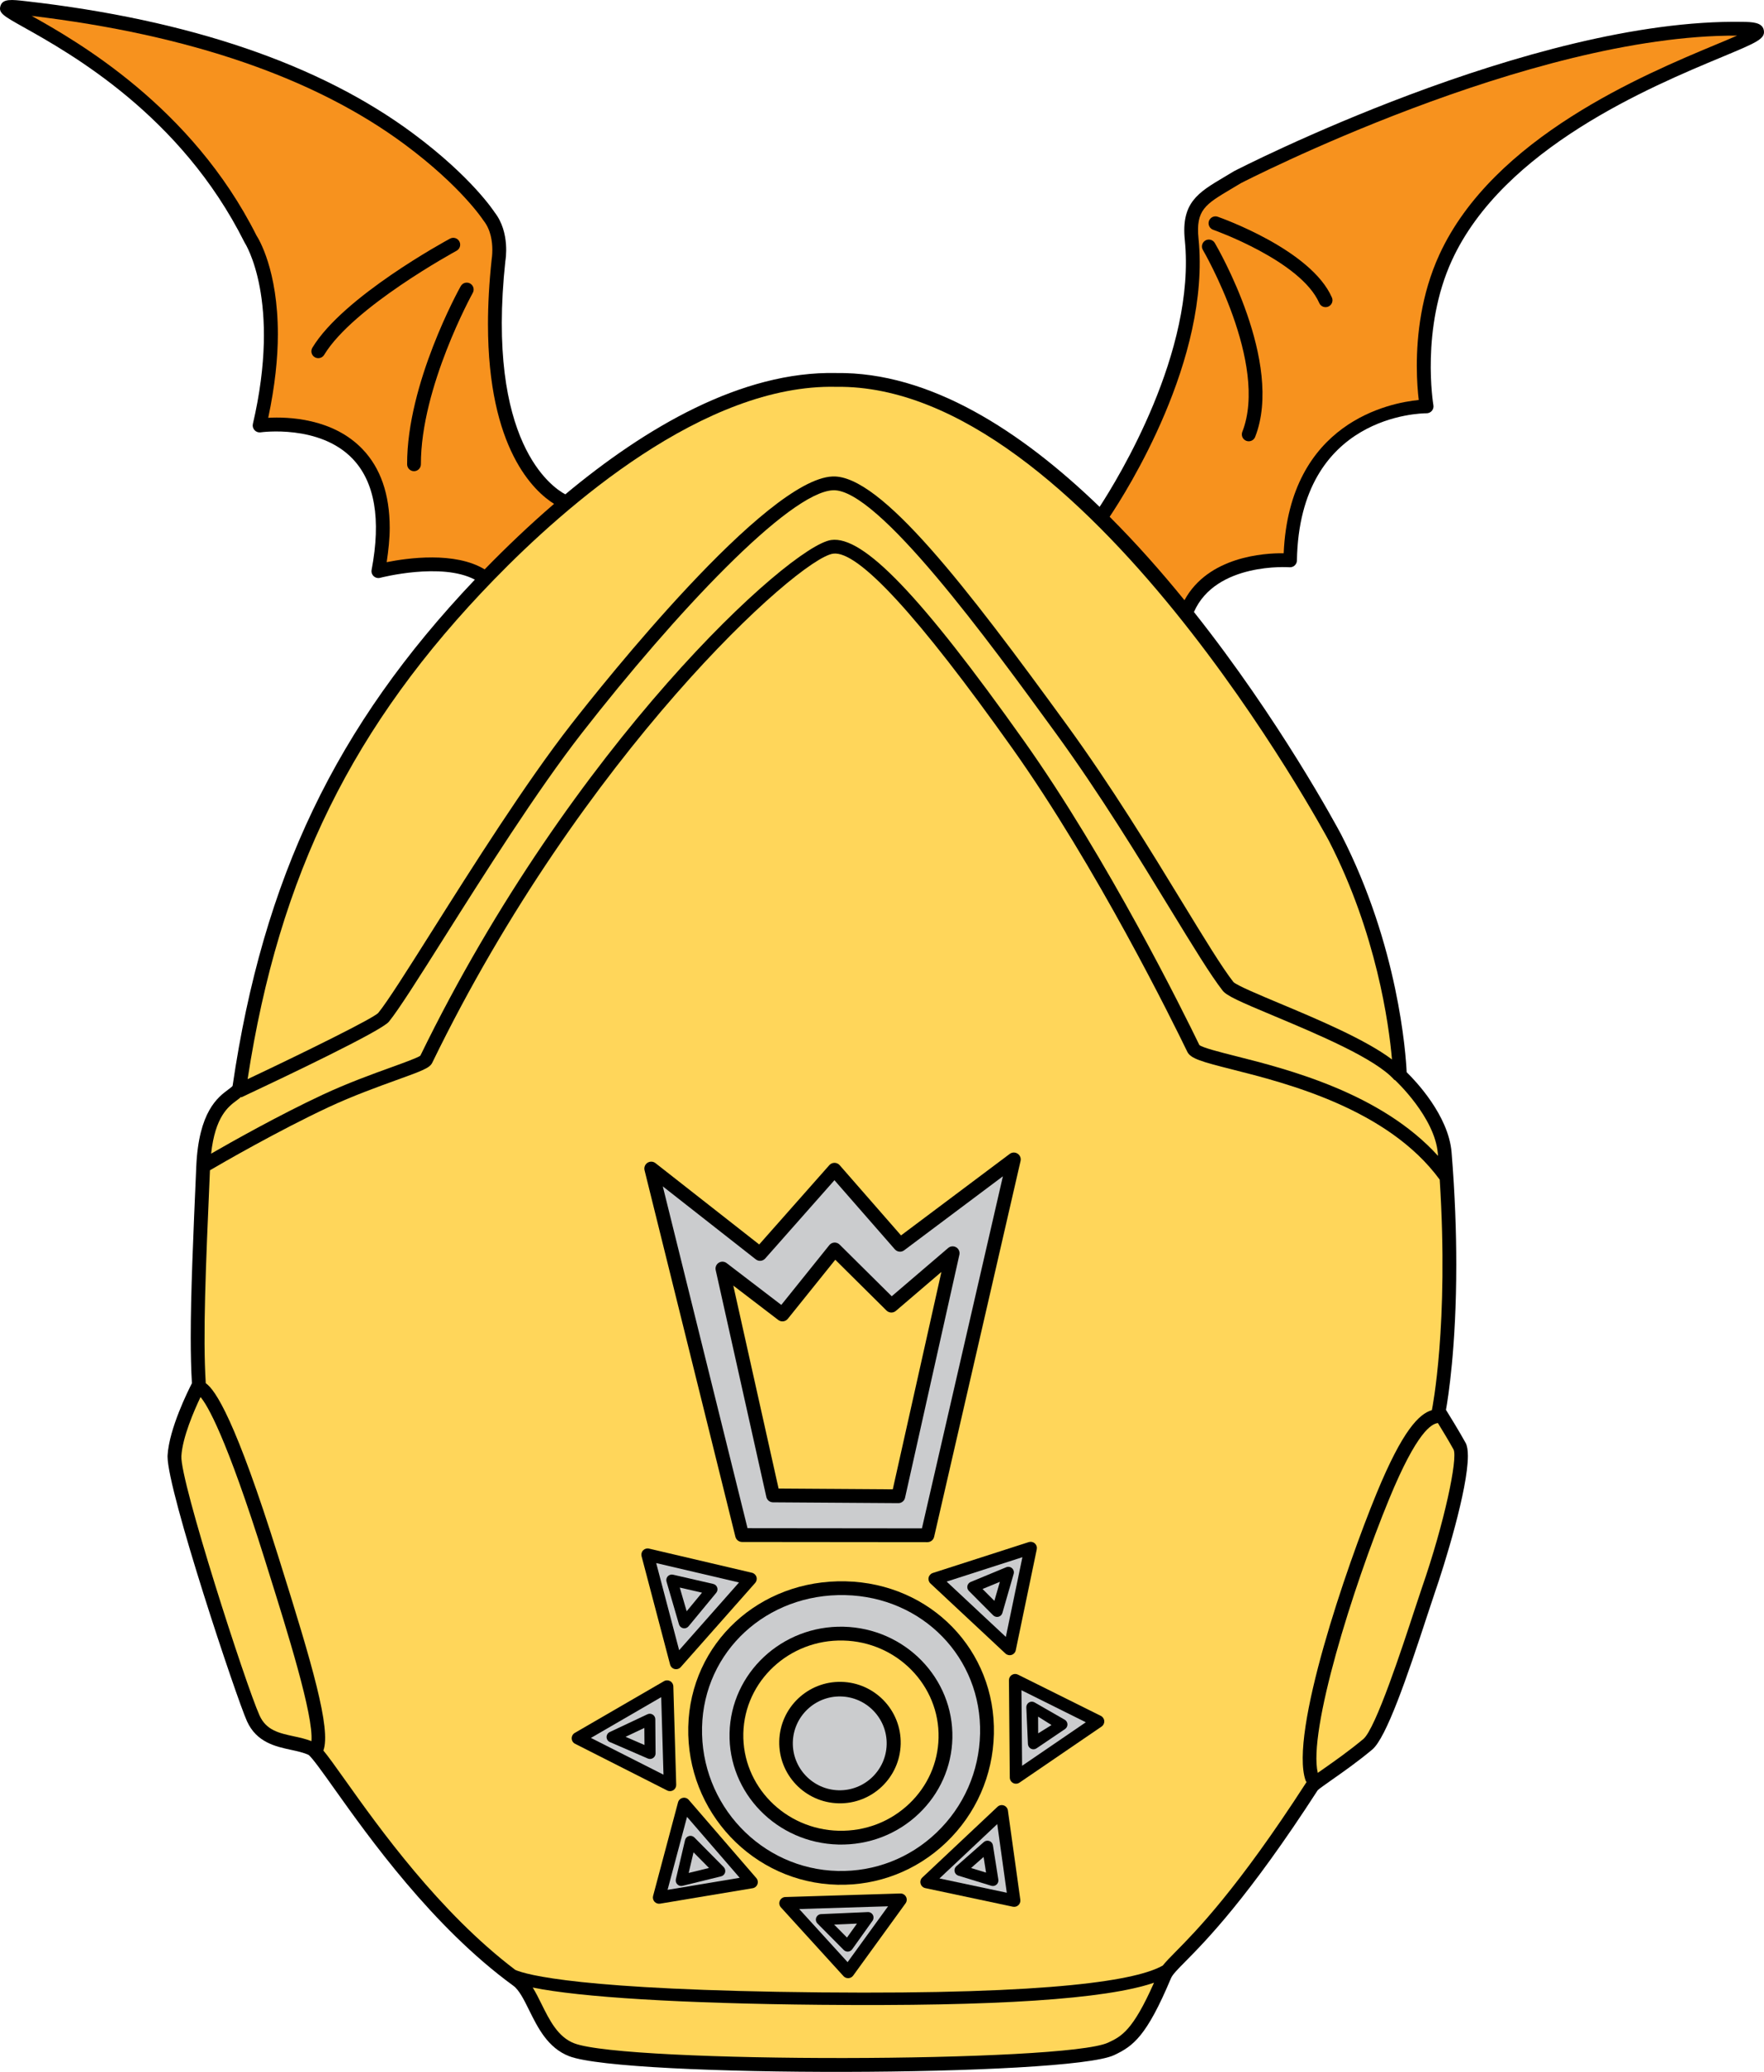 <?xml version="1.0" encoding="utf-8"?>
<!-- Generator: Adobe Illustrator 20.1.0, SVG Export Plug-In . SVG Version: 6.00 Build 0)  -->
<svg version="1.1" id="Layer_1" xmlns="http://www.w3.org/2000/svg" xmlns:xlink="http://www.w3.org/1999/xlink" x="0px" y="0px"
	 viewBox="0 0 165.499 194.414" style="enable-background:new 0 0 165.499 194.414;" xml:space="preserve">
<g>
	<g>
		<path d="M165.48,2.829c-0.143-0.746-1.115-0.763-1.973-0.777
			c-19.867-0.348-47.452,13.868-47.728,14.01c-0.04,0.021-0.949,0.567-0.949,0.567
			c-2.422,1.44-4.023,2.392-3.672,5.886c1.055,10.46-6.254,22.381-7.993,25.048
			c-7.386-7.144-15.946-12.673-24.698-12.559c-8.899-0.202-17.948,5.144-25.43,11.383
			c-1.272-0.679-7.448-4.901-5.624-21.896c0.014-0.063,0.473-2.679-1.01-4.57
			c0.013,0.018,0.024,0.034,0.036,0.053c-0.086-0.136-2.177-3.358-7.663-7.437
			c-8.741-6.498-20.975-10.678-36.358-12.427c-1.341-0.153-2.151-0.245-2.371,0.436
			c-0.216,0.671,0.286,0.952,2.158,2.001c4.421,2.477,14.772,8.276,20.718,20.163
			c0.012,0.026,0.027,0.05,0.041,0.073c0.035,0.054,3.46,5.399,0.762,16.999
			c-0.048,0.208,0.01,0.427,0.156,0.584c0.144,0.158,0.358,0.233,0.57,0.204
			c0.054-0.009,5.52-0.765,8.623,2.473c2.088,2.177,2.69,5.686,1.79,10.431
			c-0.042,0.219,0.032,0.443,0.195,0.594c0.162,0.15,0.391,0.209,0.607,0.152
			c0.061-0.017,5.753-1.488,8.885,0.172c-13.047,13.739-19.871,28.021-22.729,47.501
			c-0.037,0.07-0.249,0.229-0.407,0.346c-0.971,0.721-2.776,2.064-3.001,7.213
			c-0.297,6.811-0.52,11.984-0.52,16.056c0,1.59,0.035,3.004,0.112,4.289
			c-0.369,0.722-2.132,4.259-2.283,6.755c-0.002,0.039-0.004,0.078-0.004,0.122
			c0,3.279,6.475,22.675,7.451,24.835c0.898,1.993,2.692,2.379,4.132,2.69
			c0.603,0.13,1.173,0.255,1.639,0.47c0.317,0.216,1.387,1.717,2.421,3.174
			c3.223,4.533,9.22,12.971,16.799,18.493c0.548,0.401,0.998,1.312,1.477,2.28
			c0.825,1.669,1.762,3.562,3.765,4.332c5.234,2.016,46.799,1.934,51.12-0.102
			c1.79-0.845,3.044-1.752,5.337-7.213c0.146-0.352,0.635-0.846,1.371-1.591
			c1.9-1.923,5.853-5.925,12.396-16.054c0.104-0.114,0.762-0.578,1.342-0.986
			c1.01-0.707,2.389-1.674,3.769-2.823c1.332-1.113,3.291-6.858,5.184-12.645l0.691-2.081
			c0.912-2.623,3.103-9.699,3.103-12.836c0-0.535-0.066-0.954-0.211-1.22
			c-0.627-1.136-1.516-2.573-1.844-3.101c0.201-1.125,0.967-5.885,0.967-13.62
			c0-3.062-0.119-6.589-0.441-10.542c-0.285-3.477-3.408-6.736-4.213-7.521
			c-0.08-1.701-0.775-11.838-6.143-22.298c-0.453-0.85-5.782-10.762-13.816-20.887
			c2.052-4.679,8.896-4.204,8.965-4.199c0.178,0.013,0.353-0.044,0.485-0.166
			c0.134-0.121,0.211-0.29,0.212-0.469c0.237-13.688,11.676-13.814,12.164-13.813
			c0.189,0.002,0.371-0.084,0.496-0.23c0.125-0.145,0.176-0.34,0.143-0.529
			c-0.01-0.072-1.205-7.191,1.742-13.599c4.846-10.533,18.672-16.297,25.316-19.066
			C164.849,3.975,165.638,3.647,165.48,2.829z M19.033,130.643l0.005,0.001
			c-0.004,0.01-0.012,0.015-0.017,0.022C19.023,130.66,19.029,130.648,19.033,130.643z"/>
		<path style="fill:#F7921E;" d="M36.278,52.752c0.171-1.13,0.285-2.217,0.285-3.216
			c0-3.145-0.857-5.625-2.56-7.397c-2.794-2.91-7.008-3.036-8.838-2.933
			c0.642-3.028,0.904-5.648,0.904-7.841c0-6.036-1.807-8.96-2.006-9.265
			C17.993,9.993,7.19,3.856,2.97,1.491c14.818,1.769,26.614,5.825,35.032,12.084
			c5.275,3.921,7.326,7.065,7.344,7.096c0.013,0.017,0.025,0.034,0.037,0.051
			c0.674,0.857,0.809,1.974,0.809,2.731c0,0.5-0.06,0.844-0.06,0.853
			c-0.242,2.243-0.349,4.275-0.349,6.117c0,11.7,4.327,15.683,6.199,16.858
			c-2.359,2.032-4.55,4.134-6.512,6.148C42.685,51.733,38.214,52.363,36.278,52.752z"/>
		<path style="fill:#FFD65A;" d="M29.219,163.383c-0.525-0.207-1.09-0.336-1.642-0.452
			c-1.393-0.302-2.596-0.561-3.227-1.959c-1.284-2.844-7.474-22.01-7.333-24.346
			c0.104-1.752,1.183-4.241,1.796-5.53c0.617,0.715,2.382,3.612,6.042,15.288l0.252,0.812
			C26.954,153.078,29.431,160.974,29.219,163.383z"/>
		<path style="fill:#FFD65A;" d="M103.971,191.669c-4.015,1.893-45.221,1.945-50.101,0.066
			c-1.533-0.59-2.314-2.169-3.071-3.697c-0.267-0.543-0.53-1.068-0.819-1.536
			c4.452,0.911,13.91,1.497,26.977,1.621c16.476,0.158,26.786-0.522,31.313-2.073
			C106.263,190.588,105.195,191.093,103.971,191.669z"/>
		<path style="fill:#FFD65A;" d="M136.374,136.021c0.402,0.84-0.838,6.83-2.982,13.006
			l-0.699,2.104c-1.084,3.316-3.625,11.084-4.783,12.051c-1.34,1.116-2.691,2.066-3.682,2.76
			c-0.229,0.16-0.42,0.295-0.594,0.418c-0.916-3.923,3.236-17.289,6.703-25.716
			c2.613-6.339,3.979-7.039,4.568-7.11C135.322,134.21,135.927,135.209,136.374,136.021z"/>
		<path style="fill:#FFD65A;" d="M134.345,132.293l-0.006,0.031c-1.193,0.346-2.742,1.861-5.197,7.828
			c-2.828,6.871-8.177,22.496-6.654,26.917c0.023,0.061,0.06,0.108,0.094,0.156
			c-0.014,0.02-0.03,0.038-0.043,0.059c-6.469,10.015-10.358,13.953-12.227,15.846
			c-0.526,0.533-0.925,0.938-1.215,1.304c-2.303,1.329-9.902,2.737-32.129,2.524
			c-22.597-0.215-27.612-1.668-28.622-2.111c-7.134-5.401-12.832-13.404-15.927-17.758
			c-0.988-1.392-1.623-2.276-2.079-2.825c0.742-2.018-1.101-8.235-3.995-17.457l-0.254-0.81
			c-3.997-12.758-5.869-15.562-6.787-16.204c-0.278-4.47-0.012-10.671,0.393-19.98
			c1.087-0.637,6.349-3.683,11.129-5.92c2.266-1.059,4.63-1.913,6.354-2.537
			c2.479-0.893,3.137-1.148,3.369-1.625c14.089-28.982,34.301-47.306,37.611-47.777
			c2.324-0.331,7.983,5.816,16.822,18.273c7.901,11.137,15.055,25.663,16.408,28.461
			c0.312,0.647,1.321,0.931,4.191,1.658c5.123,1.292,14.627,3.7,19.494,10.347
			C135.945,124.358,134.361,132.21,134.345,132.293z"/>
		<path style="fill:#FFD65A;" d="M130.861,101.335l0.043,0.041c0.037,0.033,3.715,3.463,3.994,6.861
			c0.004,0.077,0.012,0.15,0.02,0.227c-5.355-5.91-14.123-8.138-19.018-9.373
			c-1.441-0.364-3.063-0.776-3.375-1.03c-1.424-2.938-8.572-17.43-16.488-28.582
			c-9.657-13.611-15.058-19.235-18.06-18.806c-3.885,0.553-24.299,19.149-38.541,48.391
			c-0.275,0.198-1.498,0.642-2.695,1.075c-1.748,0.631-4.143,1.498-6.463,2.583
			c-4.102,1.917-8.549,4.424-10.47,5.531c0.38-3.481,1.611-4.408,2.379-4.979
			c0.148-0.11,0.296-0.221,0.432-0.346l0.021,0.044c3.922-1.841,13.127-6.217,13.843-7.096
			c0.921-1.129,2.802-4.108,5.18-7.877c3.675-5.822,8.709-13.798,12.946-19.234
			c8.745-11.215,19.422-22.604,23.559-22.761c4.187-0.16,14.629,14.192,20.867,22.768
			c4.156,5.714,7.84,11.751,10.798,16.6c2.095,3.429,3.747,6.137,4.875,7.583
			c0.382,0.489,1.562,1.015,4.836,2.385c4.026,1.689,9.54,3.998,11.292,6.013L130.861,101.335z
			"/>
		<path style="fill:#FFD65A;" d="M130.597,99.416c-2.527-1.901-7.078-3.81-10.553-5.267
			c-1.884-0.79-4.014-1.683-4.326-2.001c-1.072-1.374-2.708-4.055-4.779-7.449
			c-2.97-4.87-6.67-10.93-10.856-16.686c-9.35-12.852-17.454-23.475-21.966-23.303
			c-6.272,0.241-21.533,19.421-24.528,23.262c-4.278,5.485-9.332,13.491-13.019,19.336
			c-2.356,3.734-4.217,6.683-5.091,7.752c-0.551,0.533-6.52,3.498-12.248,6.203
			c2.951-19.199,9.892-33.262,23.12-46.882c6.679-6.876,19.733-18.372,32.1-18.082h0.024
			c23.137-0.311,45.983,42.185,46.21,42.612C129.144,87.598,130.302,96.07,130.597,99.416z"/>
		<path style="fill:#F7921E;" d="M161.042,4.161c-6.795,2.832-20.938,8.729-25.994,19.719
			c-1.727,3.752-2.123,7.657-2.123,10.448c0,1.404,0.1,2.525,0.182,3.206
			c-2.721,0.262-12.124,2.087-12.672,14.382c-1.832-0.023-7.08,0.301-9.308,4.405
			c-2.171-2.673-4.524-5.337-7.02-7.83c1.551-2.315,9.48-14.777,8.338-26.105
			c-0.268-2.674,0.635-3.208,3.046-4.643l0.925-0.553c0.232-0.119,27.061-13.94,46.557-13.848
			C162.4,3.594,161.724,3.877,161.042,4.161z"/>
		<path d="M94.732,108.279c0,0-9.321,6.992-10.197,7.647c-0.691-0.793-5.756-6.589-5.756-6.589
			c-0.122-0.141-0.3-0.221-0.486-0.221h-0.001c-0.186,0-0.364,0.08-0.486,0.219
			c0,0-5.861,6.629-6.578,7.441c-0.874-0.685-9.729-7.631-9.729-7.631
			c-0.216-0.171-0.518-0.185-0.75-0.035c-0.232,0.15-0.344,0.432-0.277,0.701l8.523,34.391
			c0.07,0.288,0.331,0.49,0.629,0.491l17.385,0.017c0.303,0.001,0.566-0.209,0.631-0.502
			l8.109-35.266c0.06-0.266-0.05-0.541-0.278-0.687
			C95.246,108.105,94.948,108.116,94.732,108.279z"/>
		<path d="M64.573,162.043c-0.185,7.983,6.095,14.628,13.998,14.814
			c3.804,0.089,7.42-1.316,10.186-3.954c2.804-2.678,4.399-6.297,4.49-10.191l0,0
			c0.183-7.849-5.929-14.142-13.912-14.327C71.241,148.196,64.758,154.197,64.573,162.043z"/>
		<path d="M96.519,144.705l-9.004,2.898c-0.197,0.064-0.346,0.227-0.391,0.428
			c-0.045,0.2,0.019,0.412,0.17,0.555l7.036,6.574c0.154,0.143,0.373,0.193,0.575,0.13
			c0.2-0.063,0.352-0.231,0.394-0.438l1.97-9.473c0.041-0.203-0.027-0.413-0.184-0.553
			C96.931,144.688,96.715,144.643,96.519,144.705z"/>
		<path d="M94.933,157.166c-0.172,0.109-0.276,0.297-0.273,0.499l0.079,9.133
			c0.002,0.217,0.12,0.413,0.313,0.515c0.19,0.098,0.419,0.083,0.598-0.039l7.699-5.26
			c0.171-0.115,0.268-0.314,0.254-0.52c-0.014-0.207-0.138-0.392-0.322-0.483
			l-7.779-3.872C95.322,157.048,95.106,157.058,94.933,157.166z"/>
		<path d="M93.585,169.544l-7.052,6.635c-0.159,0.147-0.222,0.372-0.162,0.58
			c0.059,0.211,0.227,0.369,0.439,0.414l8.217,1.745c0.185,0.039,0.378-0.013,0.52-0.144
			c0.138-0.131,0.206-0.318,0.18-0.506l-1.166-8.381c-0.03-0.216-0.178-0.398-0.384-0.47
			C93.97,169.345,93.744,169.392,93.585,169.544z"/>
		<path d="M84.471,177.678l-10.79,0.332c-0.227,0.005-0.43,0.146-0.52,0.355
			c-0.088,0.209-0.047,0.451,0.107,0.618l5.871,6.453c0.117,0.129,0.289,0.197,0.465,0.188
			c0.176-0.01,0.334-0.098,0.438-0.238l4.916-6.783c0.131-0.18,0.15-0.419,0.044-0.615
			C84.9,177.793,84.694,177.671,84.471,177.678z"/>
		<path d="M64.047,168.707c-0.211,0.046-0.376,0.207-0.433,0.416l-2.341,8.785
			c-0.051,0.191,0,0.393,0.132,0.542c0.135,0.146,0.332,0.216,0.527,0.182l8.679-1.449
			c0.208-0.033,0.383-0.178,0.452-0.374c0.073-0.199,0.031-0.422-0.107-0.58l-6.336-7.335
			C64.479,168.729,64.258,168.656,64.047,168.707z"/>
		<path d="M62.298,157.754l-8.369,4.854c-0.188,0.109-0.297,0.308-0.292,0.523
			c0.007,0.213,0.129,0.406,0.319,0.5l8.642,4.381c0.186,0.092,0.402,0.081,0.574-0.028
			c0.174-0.11,0.276-0.304,0.27-0.509l-0.27-9.235
			c-0.006-0.206-0.119-0.392-0.3-0.491C62.693,157.65,62.474,157.651,62.298,157.754z"/>
		<path d="M60.338,145.478c-0.143,0.146-0.197,0.356-0.145,0.554l2.676,10.165
			c0.055,0.208,0.219,0.37,0.429,0.42c0.211,0.047,0.429-0.021,0.571-0.183l6.984-7.9
			c0.135-0.153,0.181-0.367,0.118-0.562c-0.062-0.194-0.223-0.344-0.421-0.39l-9.661-2.267
			C60.688,145.269,60.479,145.332,60.338,145.478z"/>
		<path style="fill:#CBCCCE;" d="M84.83,117.322c0,0,7.132-5.347,9.262-6.943
			c-0.707,3.072-7.382,32.108-7.596,33.037c-0.942-0.001-15.44-0.015-16.363-0.017
			c-0.226-0.903-7.148-28.847-7.949-32.073c2.164,1.699,8.725,6.848,8.725,6.848
			c0.269,0.211,0.657,0.176,0.885-0.082c0,0,5.651-6.393,6.494-7.346
			c0.823,0.94,5.665,6.484,5.665,6.484C84.177,117.486,84.559,117.527,84.83,117.322z"/>
		<path d="M78.274,116.597c-0.183,0.012-0.354,0.098-0.467,0.242c0,0-3.838,4.776-4.506,5.609
			c-0.834-0.639-5.129-3.924-5.129-3.924c-0.218-0.166-0.514-0.178-0.742-0.032
			c-0.23,0.146-0.342,0.421-0.284,0.685l4.751,21.288
			c0.064,0.295,0.324,0.506,0.626,0.508l11.754,0.078
			c0.304,0.001,0.569-0.207,0.634-0.506l5.098-22.805c0.062-0.273-0.061-0.554-0.296-0.697
			c-0.242-0.144-0.547-0.118-0.756,0.063c0,0-4.525,3.872-5.295,4.53
			c-0.718-0.713-4.894-4.854-4.894-4.854C78.637,116.655,78.458,116.585,78.274,116.597z"/>
		<path style="fill:#FFD65A;" d="M73.914,123.751c0,0,3.711-4.617,4.452-5.541
			c0.833,0.827,4.808,4.767,4.808,4.767c0.238,0.236,0.621,0.252,0.876,0.032
			c0,0,2.642-2.26,4.273-3.656c-0.698,3.112-4.36,19.512-4.562,20.4
			c-0.91-0.004-9.816-0.066-10.714-0.071c-0.196-0.879-3.613-16.194-4.249-19.048
			c1.585,1.211,4.219,3.227,4.219,3.227C73.295,124.075,73.694,124.026,73.914,123.751z"/>
		<path style="fill:#CBCCCE;" d="M78.601,175.564c-7.189-0.168-12.903-6.219-12.734-13.49
			c0.165-7.122,6.069-12.565,13.436-12.395c7.259,0.17,12.815,5.881,12.648,13.004l0,0
			c-0.083,3.549-1.534,6.846-4.089,9.285C85.348,174.366,82.061,175.644,78.601,175.564z"/>
		<path d="M68.447,162.621c-0.133,5.637,4.451,10.328,10.214,10.463
			c2.837,0.066,5.517-0.963,7.546-2.9c1.965-1.876,3.082-4.389,3.145-7.076l0,0
			c0.131-5.633-4.451-10.328-10.213-10.463C73.375,152.511,68.577,156.986,68.447,162.621z"/>
		<path style="fill:#FFD65A;" d="M78.692,171.79c-5.051-0.118-9.067-4.217-8.953-9.14
			c0.115-4.919,4.317-8.828,9.368-8.71c5.05,0.118,9.064,4.219,8.949,9.138l0,0
			c-0.054,2.34-1.027,4.53-2.743,6.168C83.533,170.945,81.183,171.847,78.692,171.79z"/>
		
			<ellipse transform="matrix(0.023 -1 1 0.023 -86.596 238.541)" cx="78.786" cy="163.59" rx="5.698" ry="5.697"/>
		<path style="fill:#CBCCCE;" d="M78.683,167.992c-2.427-0.057-4.355-2.076-4.299-4.505
			c0.056-2.425,2.078-4.355,4.505-4.298c2.427,0.057,4.355,2.078,4.299,4.504
			C83.129,166.12,81.109,168.048,78.683,167.992z"/>
		<path style="fill:#CBCCCE;" d="M95.922,146.121c-0.288,1.388-1.257,6.049-1.554,7.48
			c-1.067-0.997-4.528-4.234-5.553-5.191C90.148,147.98,94.578,146.555,95.922,146.121z"/>
		<path style="fill:#CBCCCE;" d="M95.833,158.605c1.177,0.585,4.816,2.398,6.038,3.006
			c-1.136,0.778-4.741,3.24-5.979,4.085C95.881,164.202,95.845,159.927,95.833,158.605z"/>
		<path style="fill:#CBCCCE;" d="M93.561,171.166c0.208,1.488,0.736,5.3,0.896,6.44
			c-1.126-0.239-4.864-1.033-6.316-1.34C89.246,175.226,92.447,172.213,93.561,171.166z"/>
		<path style="fill:#CBCCCE;" d="M83.319,178.879c-0.923,1.276-3.204,4.423-3.797,5.242
			c-0.685-0.753-3.414-3.749-4.54-4.984C76.707,179.084,81.689,178.929,83.319,178.879z"/>
		<path style="fill:#CBCCCE;" d="M64.458,170.488c0.995,1.152,3.994,4.625,4.939,5.717
			c-1.406,0.234-5.519,0.921-6.765,1.13C62.959,176.107,64.07,171.945,64.458,170.488z"/>
		<path style="fill:#CBCCCE;" d="M62.035,159.254c0.041,1.378,0.173,5.894,0.214,7.276
			c-1.237-0.628-5.467-2.77-6.809-3.45C56.741,162.324,60.836,159.949,62.035,159.254z"/>
		<path style="fill:#CBCCCE;" d="M61.565,146.673c1.37,0.32,6.39,1.498,7.77,1.82
			c-0.943,1.066-4.575,5.174-5.617,6.355C63.318,153.326,61.926,148.041,61.565,146.673z"/>
		<path d="M94.407,147.063l-3.337,1.382c-0.158,0.064-0.275,0.207-0.309,0.376
			c-0.035,0.17,0.019,0.345,0.143,0.468l2.276,2.286c0.13,0.13,0.318,0.181,0.497,0.137
			c0.178-0.046,0.316-0.182,0.367-0.358l1.057-3.667c0.055-0.191-0.004-0.397-0.152-0.529
			C94.8,147.023,94.588,146.988,94.407,147.063z"/>
		<path d="M92.304,172.849l-2.58,2.272c-0.14,0.125-0.202,0.314-0.163,0.496
			c0.038,0.185,0.176,0.333,0.354,0.389l3.086,0.946c0.17,0.053,0.356,0.013,0.491-0.105
			c0.136-0.116,0.2-0.296,0.173-0.472l-0.508-3.217
			c-0.031-0.187-0.159-0.342-0.337-0.406C92.643,172.689,92.445,172.726,92.304,172.849z"/>
		<path d="M81.415,179.422l-4.374,0.191c-0.205,0.008-0.386,0.136-0.461,0.327
			c-0.074,0.191-0.028,0.409,0.115,0.554l2.468,2.487c0.107,0.107,0.258,0.161,0.41,0.15
			c0.15-0.015,0.29-0.092,0.379-0.217l1.908-2.675c0.113-0.16,0.127-0.375,0.033-0.547
			C81.799,179.517,81.617,179.413,81.415,179.422z"/>
		<path d="M64.635,172.286c-0.179,0.052-0.321,0.196-0.363,0.38l-0.861,3.67
			c-0.042,0.176,0.011,0.359,0.139,0.486c0.127,0.129,0.312,0.18,0.486,0.135l3.616-0.887
			c0.181-0.044,0.324-0.182,0.375-0.361c0.05-0.18,0-0.371-0.128-0.506l-2.754-2.783
			C65.011,172.287,64.817,172.234,64.635,172.286z"/>
		<path d="M60.742,160.861l-3.535,1.666c-0.185,0.086-0.301,0.273-0.298,0.477
			c0.005,0.204,0.126,0.387,0.313,0.467l3.557,1.541c0.164,0.068,0.347,0.054,0.493-0.045
			c0.145-0.094,0.233-0.26,0.233-0.434l-0.025-3.207c0-0.176-0.091-0.34-0.241-0.436
			C61.091,160.797,60.903,160.786,60.742,160.861z"/>
		<path d="M62.654,147.911c-0.125,0.134-0.172,0.326-0.12,0.503l1.168,4.009
			c0.054,0.186,0.205,0.323,0.394,0.362c0.187,0.041,0.38-0.029,0.503-0.177l2.598-3.146
			c0.114-0.138,0.149-0.325,0.091-0.495c-0.057-0.17-0.199-0.297-0.375-0.338
			l-3.767-0.866C62.967,147.721,62.783,147.779,62.654,147.911z"/>
		<path d="M96.289,160.22l0.151,3.431c0.009,0.188,0.117,0.355,0.285,0.442
			c0.168,0.083,0.367,0.07,0.521-0.036l2.674-1.81c0.148-0.102,0.234-0.268,0.229-0.446
			c-0.008-0.181-0.106-0.343-0.262-0.431l-2.825-1.623
			c-0.161-0.093-0.362-0.092-0.525,0.006C96.376,159.853,96.281,160.031,96.289,160.22z"/>
		<path style="fill:#CBCCCE;" d="M93.808,148.433c-0.209,0.723-0.332,1.153-0.515,1.787
			c-0.438-0.443-0.706-0.709-1.112-1.115C92.73,148.878,93.129,148.714,93.808,148.433z"/>
		<path style="fill:#CBCCCE;" d="M92.281,174.251c0.095,0.605,0.144,0.912,0.231,1.467
			c-0.536-0.163-0.832-0.254-1.407-0.431C91.568,174.878,91.813,174.664,92.281,174.251z"/>
		<path style="fill:#CBCCCE;" d="M80.402,180.503c-0.411,0.572-0.652,0.912-0.937,1.311
			c-0.349-0.352-0.67-0.675-1.208-1.219C79.098,180.56,79.615,180.537,80.402,180.503z"/>
		<path style="fill:#CBCCCE;" d="M65.067,173.815c0.529,0.533,0.932,0.942,1.451,1.468
			c-0.707,0.174-1.235,0.303-1.906,0.467C64.77,175.078,64.897,174.538,65.067,173.815z"/>
		<path style="fill:#CBCCCE;" d="M60.453,162.143c0.003,0.605,0.006,1.004,0.012,1.601
			c-0.581-0.25-1.038-0.447-1.777-0.768C59.417,162.63,59.872,162.417,60.453,162.143z"/>
		<path style="fill:#CBCCCE;" d="M63.775,148.971c0.737,0.167,1.379,0.315,2.089,0.48
			c-0.471,0.568-0.915,1.107-1.44,1.744C64.19,150.397,63.991,149.71,63.775,148.971z"/>
		<path style="fill:#CBCCCE;" d="M97.396,161.082c0.518,0.324,0.781,0.488,1.257,0.789
			c-0.476,0.297-0.737,0.461-1.25,0.778C97.399,162.032,97.398,161.706,97.396,161.082z"/>
		<path d="M42.221,22.393c-0.409,0.219-10.026,5.446-12.914,10.236
			c-0.184,0.306-0.087,0.704,0.219,0.888c0.307,0.184,0.704,0.086,0.888-0.22
			c2.706-4.487,12.325-9.712,12.421-9.767c0.313-0.169,0.431-0.56,0.262-0.875
			C42.929,22.341,42.535,22.224,42.221,22.393z"/>
		<path d="M43.225,26.854c-0.207,0.371-5.05,9.154-5.029,16.714c0,0.358,0.291,0.646,0.647,0.646
			c0.358-0.001,0.646-0.291,0.646-0.647c-0.018-7.222,4.819-15.995,4.867-16.084
			c0.174-0.312,0.063-0.706-0.25-0.881C43.792,26.428,43.399,26.541,43.225,26.854z"/>
		<path d="M113.087,22.568c-0.309,0.183-0.412,0.581-0.231,0.886
			c0.063,0.107,6.2,10.683,3.697,17.071c-0.128,0.332,0.034,0.709,0.367,0.839
			c0.333,0.13,0.71-0.034,0.839-0.366c2.732-6.977-3.52-17.744-3.786-18.198
			C113.789,22.49,113.394,22.389,113.087,22.568z"/>
		<path d="M113.424,20.734c-0.116,0.34,0.06,0.709,0.397,0.828c0.084,0.028,8.229,2.928,9.951,6.872
			c0.141,0.328,0.525,0.477,0.853,0.334c0.328-0.143,0.479-0.525,0.334-0.852
			c-1.949-4.462-10.352-7.451-10.71-7.577C113.914,20.22,113.546,20.4,113.424,20.734z"/>
	</g>
</g>
</svg>

